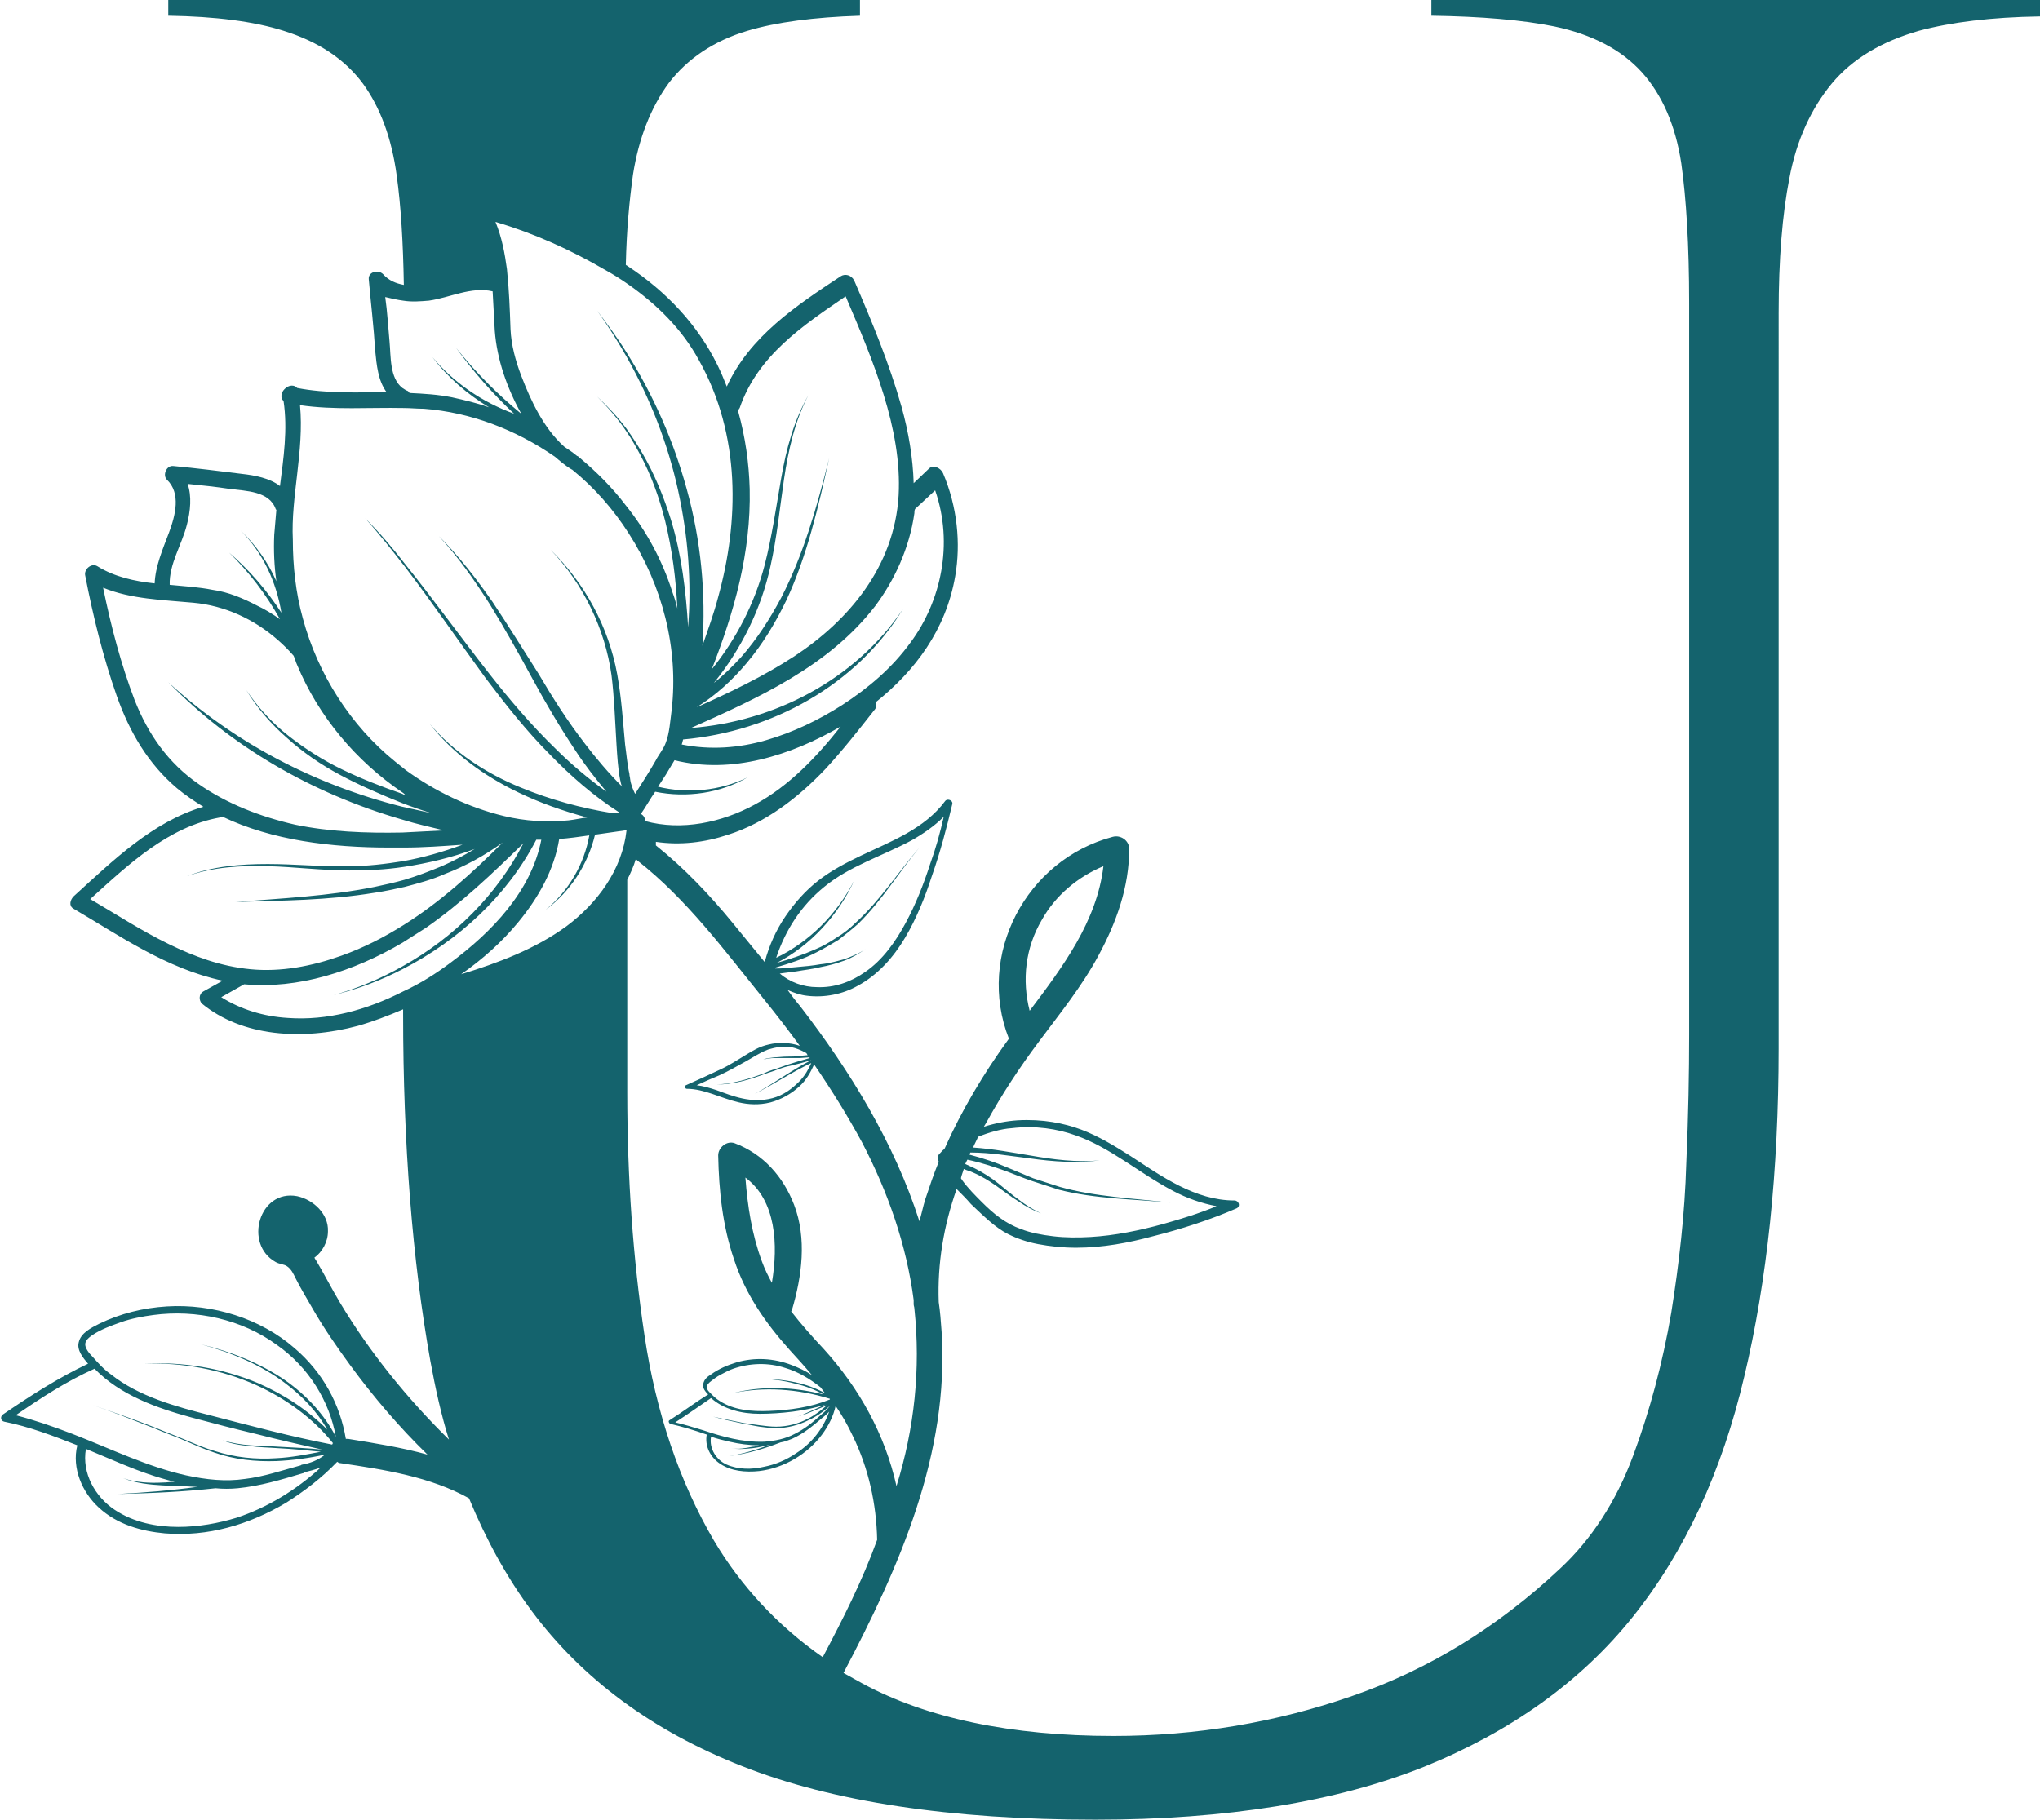 <?xml version="1.0" encoding="UTF-8"?><svg xmlns="http://www.w3.org/2000/svg" xmlns:xlink="http://www.w3.org/1999/xlink" fill="#000000" height="254.2" preserveAspectRatio="xMidYMid meet" version="1" viewBox="-0.3 0.0 284.9 254.2" width="284.9" zoomAndPan="magnify"><g id="change1_1"><path d="M199.6,0v2.2c7,0.1,12.8,0.6,17.2,1.5c5.2,1.1,9.3,3.2,12.2,6.4c2.8,3.1,4.7,7.4,5.5,12.7 c0.7,4.9,1.1,11.5,1.1,19.5v102.3c0,5.1-0.1,11.2-0.4,18c-0.2,6.9-1,13.9-2.1,20.8c-1.2,7-3,13.7-5.3,19.9 c-2.4,6.5-5.9,11.8-10.2,15.8c-8.6,8.1-18.3,14.1-29,17.8c-10.6,3.7-21.8,5.6-33.4,5.6c-14.3,0-26.1-2.5-35-7.3 c-0.9-0.5-1.8-1-2.7-1.5c7.8-14.8,14.8-30.6,13.7-47.7c-0.1-1.4-0.2-2.8-0.4-4.1c-0.2-5.4,0.7-10.7,2.5-15.8c0.7,0.7,1.4,1.4,2,2.1 c1.8,1.7,3.4,3.3,5.2,4.2c1.2,0.6,2.6,1.1,4.2,1.4c1.6,0.3,3.4,0.5,5.3,0.5c3.7,0,7.4-0.7,10.7-1.6c4-1,8-2.3,11.7-3.9 c0.6-0.3,0.3-1.1-0.3-1.1c-5.5,0-10.2-3.4-14.5-6.2c-2.2-1.4-4.5-2.8-6.9-3.7c-2.4-0.9-5.4-1.5-8.9-1.3c-1.5,0.1-3.1,0.4-4.7,0.9 c0.1-0.2,0.2-0.3,0.3-0.5c2.2-4,4.7-7.8,7.4-11.4c2.9-3.9,6-7.7,8.3-12c2.5-4.6,4.3-9.6,4.3-14.9c0-1.2-1.2-2-2.3-1.7 c-12.1,3.2-19.1,16.5-14.5,28.2c-3.5,4.8-6.6,10-9,15.4c-0.3,0.2-0.5,0.5-0.8,0.8c-0.2,0.3-0.2,0.5-0.1,0.7c0,0.1,0.1,0.2,0.1,0.3 c-0.7,1.7-1.3,3.5-1.9,5.3c-0.3,1-0.5,2-0.8,3c-3.5-10.9-9.6-20.9-16.7-30.1c-0.6-0.7-1.2-1.5-1.7-2.2c0.9,0.4,1.8,0.7,2.7,0.8 c2.4,0.3,5-0.2,7.1-1.4c2.8-1.5,5-4,6.6-6.7c1.6-2.7,2.8-5.7,3.7-8.5c1.2-3.4,2.1-6.8,2.9-10.2c0.1-0.5-0.7-0.8-1-0.4 c-2.9,3.9-7.5,5.6-11.7,7.6c-2.1,1-4.2,2.1-6,3.5c-1.8,1.4-3.3,3.1-4.6,5c-1.3,1.9-2.3,4.1-2.9,6.4c-1.5-1.8-3-3.7-4.5-5.5 c-3.2-3.9-6.7-7.6-10.7-10.8v-0.5c3.4,0.5,6.8,0.1,10.1-1c5.3-1.7,9.8-5.2,13.6-9.2c2.4-2.6,4.6-5.4,6.8-8.2 c0.3-0.3,0.3-0.7,0.2-1.1c5.5-4.4,9.8-10.1,11.1-17.6c0.8-4.6,0.3-9.7-1.7-14.4c-0.3-0.7-1.3-1.2-1.9-0.7l-2.2,2.1 c-0.1-3.5-0.7-7.1-1.7-10.7c-1.7-6-4.1-11.8-6.6-17.6c-0.4-0.8-1.3-1-1.9-0.6c-6.2,4.1-12.7,8.4-15.9,15.4c0,0,0,0,0,0 c-0.4-1-0.8-2-1.3-3c-2.8-5.7-7.2-10.3-12.5-13.8c-0.1-0.1-0.2-0.1-0.3-0.2c0.1-4.8,0.5-9,1-12.6c0.8-5.1,2.5-9.4,5-12.8 c2.6-3.4,6.3-5.9,11-7.3c4-1.2,9.3-1.9,15.7-2.1V0H23.2v2.2c6.6,0.1,12,0.8,16.1,2.1c4.8,1.5,8.5,3.9,11.1,7.4 c2.4,3.3,4,7.6,4.7,12.8c0.6,4.3,0.9,9.4,1,15.3c-1.1-0.2-2.1-0.6-2.9-1.5c-0.7-0.7-2.1-0.3-2,0.7c0.3,3.4,0.7,6.7,0.9,10 c0.2,2,0.4,4.2,1.6,5.8c-4.2,0-8.4,0.2-12.5-0.6c-0.4-0.5-1.2-0.4-1.7,0.1c0,0-0.1,0.1-0.1,0.1c-0.4,0.4-0.6,1.2-0.1,1.6 c0.6,4,0,8-0.5,11.9c0,0,0,0,0,0c-1.4-1.1-3.5-1.5-5.3-1.7c-3.2-0.4-6.4-0.8-9.6-1.1c-1-0.1-1.5,1.3-0.9,1.9c2,1.9,1.2,5,0.3,7.4 c-0.9,2.4-1.9,4.7-2,7.1c0,0,0,0,0,0c-2.8-0.3-5.6-0.9-8-2.4c-0.8-0.5-1.9,0.4-1.7,1.3c1.1,5.7,2.5,11.4,4.4,16.8 c1.8,5.1,4.4,9.5,8.4,12.9c1.2,1,2.4,1.8,3.7,2.6c-7.1,2.1-12.6,7.5-18.1,12.5c-0.5,0.5-0.7,1.3-0.1,1.7c6.5,3.8,13,8.4,20.9,10.1 l-2.7,1.5c-0.7,0.4-0.6,1.3-0.2,1.7c5.6,4.6,14,5.2,21.8,3.1c2.1-0.6,4.2-1.4,6.3-2.3v0.7c0,18.1,1.3,34.4,3.8,48.4 c0.7,3.8,1.5,7.5,2.6,11c-5.8-5.7-11-12.1-15.2-19.1c-1.2-2-2.2-4-3.4-6c-0.1-0.1-0.1-0.2-0.2-0.3c1.1-0.8,1.9-2.2,1.9-3.7 c0.1-2.4-2-4.4-4.3-4.9c-5.3-1-7.5,6.7-3,9.2c0.5,0.3,1.2,0.3,1.6,0.6c0.6,0.4,0.9,1.1,1.2,1.7c0.7,1.4,1.5,2.7,2.3,4.1 c1.6,2.8,3.4,5.4,5.3,8c3.3,4.5,6.9,8.7,10.8,12.5c-3.6-1-7.4-1.6-11.1-2.2c-0.1,0-0.2,0-0.3,0c-0.8-4.8-3.2-9.3-7.2-12.7 c-4.7-4.1-11.4-6.2-17.8-5.8c-3.3,0.2-6.5,1-9.4,2.4c-1.2,0.6-2.6,1.3-2.9,2.6c-0.3,1.1,0.6,2.2,1.3,3c-4.2,2-8.1,4.5-11.9,7.1 c-0.4,0.3-0.3,0.9,0.2,1c3.5,0.7,6.9,2,10.2,3.3c-0.8,3.2,0.7,6.6,3,8.7c2.6,2.4,6,3.3,9.2,3.6c6,0.5,11.8-1.2,17-4.3 c2.5-1.6,4.9-3.4,7.1-5.7c0.1,0.1,0.3,0.2,0.5,0.2c6.1,0.9,12.5,1.9,17.9,4.9c2.4,5.8,5.3,11.1,8.8,15.8c7,9.4,16.8,16.7,29.3,21.6 c12.6,5,29.2,7.5,49.4,7.5c18.2,0,33.7-2.5,45.9-7.4c12.1-4.9,21.9-11.9,29.1-20.9c7.3-9.1,12.5-20.4,15.6-33.6 c3.2-13.4,4.8-28.8,4.8-45.8V43.7c0-7.4,0.5-13.7,1.5-18.8c1-5.4,3.1-9.8,5.9-13.2c2.9-3.5,7-5.9,12.2-7.4c4.5-1.2,10.1-1.9,16.9-2 V0H199.6z M145.2,128.5c1.9-3.4,5-6,8.6-7.5c-0.9,7.7-5.7,14.1-10.3,20.2C142.4,136.9,142.9,132.4,145.2,128.5z M134.3,163.3 c0.4,0.2,0.9,0.3,1.3,0.5c1.2,0.5,2.3,1.2,3.3,1.9c1,0.7,2,1.5,3,2.1c1,0.7,2.1,1.3,3.2,1.7c-1.1-0.5-2.2-1.2-3.1-1.9 c-1-0.7-1.9-1.5-2.9-2.3c-1-0.8-2.1-1.5-3.3-2.1c-0.4-0.2-0.9-0.4-1.3-0.6c0.1-0.2,0.2-0.4,0.3-0.6c1.9,0.4,3.7,1,5.4,1.6 c1.3,0.5,2.5,1,3.7,1.4c1.2,0.4,2.5,0.8,3.7,1.2c5.1,1.3,10.4,1.3,15.6,1.8c-5.2-0.6-10.5-0.8-15.5-2.2c-1.2-0.4-2.5-0.8-3.7-1.2 c-1.2-0.5-2.4-1-3.6-1.5c-1.6-0.7-3.4-1.3-5.3-1.8c0-0.1,0.1-0.2,0.1-0.3c2.9,0,5.6,0.5,8.2,0.8c3.5,0.5,6.7,0.7,9.9,0.3 c-3.2,0.3-6.4-0.1-9.8-0.7c-2.5-0.4-5-0.9-7.9-1.1c0.2-0.5,0.5-1,0.7-1.5c1.5-0.6,3.2-1.1,4.7-1.2c3.3-0.4,6.4,0.1,8.9,1 c4.9,1.7,8.9,5.3,13.7,7.8c1.9,1,3.9,1.7,6,2.1c-2.4,1-5,1.8-7.5,2.5c-3.3,0.9-6.7,1.6-10.1,1.8c-1.7,0.1-3.5,0.1-5.2-0.1 c-1.7-0.2-3.2-0.5-4.5-1c-2.2-0.8-3.8-2.1-5.5-3.8c-0.9-0.9-1.9-1.9-2.7-3c-0.1-0.1-0.1-0.2-0.2-0.3 C134,164.1,134.2,163.7,134.3,163.3z M32.8,212c-2.6,0.8-5.4,1.3-8.2,1.3c-3,0-6.2-0.6-8.9-2.4c-2.7-1.8-4.6-5.1-4-8.5 c1.7,0.7,3.3,1.4,5,2.1c2.4,1,4.9,1.9,7.4,2.5c-0.6,0-1.1,0.1-1.7,0.1c-1.8,0.1-3.7,0-5.5-0.6c1.8,0.7,3.7,0.9,5.5,1 c1.6,0.1,3.1,0.1,4.6,0.2c0.1,0,0.2,0,0.3,0c-3.6,0.5-7.3,0.8-11.1,1c4.6-0.1,9.1-0.3,13.6-0.8c1,0.1,2.1,0.1,3.1,0 c3.1-0.3,6.1-1.2,9.1-2.1c0.1,0,0.1,0,0.1-0.1c0.8-0.2,1.6-0.4,2.4-0.7C41,208.2,37,210.6,32.8,212z M41.9,204.6 c-0.1,0-0.2,0.1-0.2,0.1c-2.6,0.7-5.2,1.6-7.8,1.9c-2.7,0.4-5.4,0.1-8.2-0.5c-5.4-1.2-10.5-3.7-15.9-5.8c-2.6-1-5.2-1.9-7.9-2.6 c3.5-2.4,7-4.7,11-6.5c3.6,3.7,8.7,5.5,13.5,6.8c3,0.8,6,1.6,9,2.3c3.1,0.8,6.2,1.5,9.3,2.2c-2-0.2-4.1-0.3-6.1-0.4 c-1.3-0.1-2.6-0.1-3.9-0.2c-1.3-0.1-2.6-0.3-3.9-0.7c1.2,0.5,2.5,0.7,3.8,0.8c1.3,0.2,2.6,0.2,3.9,0.3c2,0.1,4,0.3,6,0.5 c-2.1,0.4-4.1,0.8-6.2,0.9c-2.9,0.2-5.8-0.1-8.6-1c-1.4-0.4-2.8-1-4.2-1.6c-1.4-0.6-2.8-1.1-4.2-1.7c-2.8-1.1-5.7-2.1-8.6-3.1 c2.9,1,5.7,2.1,8.5,3.2c1.4,0.6,2.8,1.1,4.2,1.7c1.4,0.6,2.7,1.2,4.2,1.7c2.8,1,5.8,1.3,8.7,1.2c2.3-0.1,4.5-0.4,6.8-0.9 C44.1,204,43,204.4,41.9,204.6z M39.5,193.2c2.4,1.8,4.5,4,5.9,6.5c-2.7-2.7-6-4.9-9.7-6.5c-5-2.1-10.5-3-15.9-2.7 c5.4-0.2,10.8,0.8,15.7,3c4.2,1.9,8,4.7,10.7,8.1c0,0-0.1,0.1-0.1,0.2c-5.7-1.1-11.3-2.6-17.1-4.1c-4.7-1.2-9.9-2.6-13.8-5.7 c-1-0.7-1.8-1.6-2.6-2.5c-0.4-0.4-1-1.1-1-1.7c0-0.6,0.6-1,1-1.3c1.2-0.8,2.6-1.3,4-1.8c1.4-0.5,3-0.8,4.5-1 c6-0.8,12.4,0.6,17.3,4.2c4.4,3.1,7.3,7.8,8.2,12.8c-1.6-3.1-4.1-5.8-7.1-7.9c-3.5-2.4-7.6-4-11.7-5C32.2,189,36.2,190.7,39.5,193.2 z M112.3,147.1c0.1,0.1,0.1,0.2,0.2,0.3l-1.1,0.1c-0.6,0.1-1.2,0.1-1.8,0.1c-0.6,0-1.2,0.1-1.7,0.1c-0.6,0.1-1.1,0.1-1.6,0.3 c0.5-0.1,1-0.2,1.6-0.2c0.6,0,1.1,0,1.7,0c0.6,0,1.2,0,1.8,0l1.3-0.1c0,0,0.1,0.1,0.1,0.1c-1.1,0.3-2.1,0.6-3,0.9 c-0.6,0.2-1.1,0.4-1.7,0.6c-0.7,0.2-1.2,0.4-1.6,0.6c-2.1,0.8-4.4,1.5-6.7,1.6c2.4,0,4.6-0.7,6.8-1.5c0.5-0.2,1-0.3,1.7-0.6 c0.6-0.2,1.1-0.4,1.7-0.5c0.9-0.2,2-0.5,3-0.8c-2.6,1.3-5.1,3.2-7.9,4.7c2.8-1.4,5.3-3.1,7.9-4.3c-0.4,0.9-0.9,1.8-1.7,2.6 c-1,1-2.2,1.9-3.7,2.3c-3,0.8-5.6-0.3-7.8-1.1c-0.9-0.3-1.9-0.6-2.8-0.7c1.1-0.5,2.2-1,3.2-1.4c1.3-0.6,2.5-1.3,3.6-1.9 c1.1-0.6,1.9-1.2,3.2-1.7c1-0.3,2.1-0.5,3.3-0.3C110.8,146.4,111.6,146.7,112.3,147.1z M119.2,128.9c-0.8,0.8-1.7,1.5-2.7,2.1 c-0.9,0.6-1.9,1.2-2.9,1.6c-1.8,0.8-3.6,1.4-5.4,1.9c4.7-2.4,8.6-6.7,10.8-11.5c-2.4,4.7-6.3,8.6-10.9,10.8c1.3-3.9,3.5-7.3,6.7-9.9 c3.5-2.9,8.1-4.3,12.2-6.5c1.6-0.9,3.2-2,4.5-3.3c-0.5,2.2-1.1,4.4-1.9,6.6c-0.9,2.8-2,5.6-3.4,8.2c-1.4,2.6-3.2,5.2-5.7,6.9 c-2,1.4-4.3,2.2-6.7,2.1c-1.9,0-3.8-0.7-5.2-1.9c0.8-0.1,1.5-0.2,2.3-0.3c1.1-0.2,2.2-0.3,3.4-0.6c1.1-0.2,2.2-0.5,3.3-0.9 c1.1-0.4,2.1-1,3.1-1.7c-1,0.7-2,1.1-3.1,1.5c-1.1,0.3-2.2,0.6-3.3,0.7c-1.1,0.2-2.2,0.3-3.4,0.4c-1,0.1-1.9,0.2-2.9,0.2 c0,0-0.1-0.1-0.1-0.1c2-0.6,4-1.2,5.9-2.2c1-0.5,2-1.1,3-1.7c0.9-0.7,1.8-1.4,2.7-2.2c3.3-3.2,5.7-7.2,8.6-10.7 C125.1,121.9,122.6,125.8,119.2,128.9z M117.1,101.5c-3.4,4.3-7.2,8.3-12,10.9c-4.6,2.5-10.2,3.7-15.3,2.3c0-0.4-0.2-0.8-0.6-1 c0.7-1,1.3-2.1,2-3.1c0,0,0,0,0,0c4.4,0.9,9.1,0.2,12.9-2c-3.9,1.9-8.4,2.3-12.5,1.3c0.4-0.6,0.7-1.1,1.1-1.7c0.4-0.7,0.8-1.3,1.2-2 c0,0,0,0,0,0C101.9,108.2,110.2,105.5,117.1,101.5C117.1,101.5,117.1,101.5,117.1,101.5z M127.4,71.7c0-0.2,0-0.4,0.1-0.6l2.8-2.6 c2.6,7.5,0.8,15.5-3.4,21.2c-2.6,3.6-5.9,6.4-9.6,8.8c-3.3,2.1-6.8,3.8-10.6,4.9c-3.8,1.1-7.8,1.4-11.8,0.6c0.1-0.2,0.1-0.4,0.2-0.7 c0,0,0,0,0,0c12.4-1.1,24.2-7.6,30.7-18.2c-6.7,9.9-18,15.7-29.6,16.6c9.4-4.2,19.2-8.6,25.7-17C124.6,81.1,126.7,76.6,127.4,71.7z M103,57c2.5-7.3,8.8-11.5,14.8-15.6c3.8,8.9,7.9,18.5,7.4,27.8c-0.6,10-7,17.5-14.6,22.5c-4.3,2.8-8.9,5-13.6,7.1 c2.7-1.7,5-3.8,7-6.2c2.2-2.6,4-5.6,5.5-8.7c2.9-6.2,4.5-13.1,6-19.9c-1.7,6.8-3.6,13.5-6.7,19.5c-1.6,3-3.4,5.8-5.6,8.3 c-1.2,1.3-2.4,2.5-3.8,3.6c3.8-4.7,6.6-10.3,7.9-16.3c0.9-4,1.3-8.1,1.9-12.2c0.6-4,1.5-8.1,3.4-11.7c-2,3.5-3.1,7.5-3.8,11.6 c-0.7,4-1.3,8.2-2.3,12.1c-1.4,5.4-4,10.4-7.4,14.6c3.1-7.9,5.5-16.3,5.3-25.2c-0.1-3.6-0.6-7.2-1.6-10.8v0c0,0,0,0,0,0 C102.8,57.3,102.9,57.1,103,57z M84.2,37.7c1.1,0.6,2.2,1.3,3.2,2c4,2.8,7.5,6.2,9.9,10.6c5.9,10.5,5.6,22.6,2.7,33.1 c-0.6,2.3-1.4,4.5-2.2,6.8c0.5-7.3-0.2-14.7-2.2-21.9c-1.8-6.6-4.6-13-8.3-18.9c-1.3-2.1-2.7-4-4.2-6c1.5,2.1,2.9,4.3,4.2,6.6 c3.3,5.9,5.7,12.1,7.1,18.5c1.4,6.4,1.9,12.8,1.4,19.1c-0.3-5-0.9-10.1-2.4-15c-1-3.2-2.3-6.4-4-9.3c-0.7-1.2-1.4-2.3-2.2-3.4 c-1.2-1.6-2.6-3.1-4.1-4.5c1.5,1.5,2.9,3.1,4.1,4.9c0.7,1,1.3,2.1,1.9,3.2c1.6,3,2.7,6.1,3.5,9.3c1,4.1,1.5,8.1,1.7,12.2 c-0.2-0.8-0.4-1.5-0.7-2.3c-1.4-4.4-3.6-8.5-6.5-12.1c-1.9-2.5-4.1-4.7-6.5-6.7c-0.1-0.1-0.2-0.2-0.3-0.2c0,0,0,0,0,0 c-0.6-0.5-1.2-0.9-1.8-1.3c0,0,0,0,0,0c-2.9-2.6-4.7-6.5-6-9.9c-0.8-2.1-1.4-4.3-1.5-6.5c-0.1-2.8-0.2-5.6-0.5-8.4 c-0.3-2.2-0.7-4.4-1.6-6.6C74.3,32.6,79.4,34.9,84.2,37.7z M56,42c1.2,0.2,2.4,0.1,3.6,0c2.9-0.4,5.9-2,8.9-1.3 c0.1,1.9,0.2,3.7,0.3,5.5c0.3,4,1.7,8,3.7,11.6c-3.3-2.7-6.4-5.8-9.1-9.2c2.4,3.3,5.1,6.4,8.1,9.2c-4.4-1.6-8.4-4.3-11.4-7.9 c2.1,2.8,4.9,5.2,7.9,7c-1.7-0.6-3.4-1-5.2-1.4c-2-0.4-3.9-0.5-5.9-0.6c-0.1-0.1-0.2-0.3-0.3-0.3c-0.3-0.1-0.5-0.3-0.7-0.4 c-1.8-1.4-1.6-4.4-1.8-6.5c-0.2-2.1-0.3-4.1-0.6-6.2C54.4,41.7,55.2,41.9,56,42z M41.6,56.6c4.8,0.7,9.6,0.3,14.5,0.4 c0.9,0,1.8,0.1,2.8,0.1c6.5,0.5,12.8,2.9,18.3,6.7c0.7,0.6,1.4,1.2,2.2,1.7c0.1,0,0.1,0.1,0.2,0.1c3.1,2.5,5.8,5.6,7.9,8.9 c4.7,7.3,7,16.1,6,24.7c-0.2,1.5-0.3,3.2-0.8,4.5c-0.3,0.9-1,1.7-1.4,2.5c-0.9,1.6-1.9,3.1-2.9,4.7c-0.3-0.6-0.6-1.3-0.7-2.1 c0-0.2-0.1-0.4-0.1-0.7c-0.3-1.3-0.4-2.7-0.6-4.1c-0.3-3.2-0.5-6.5-1.1-9.8c-1.2-6.6-4.5-12.7-9.3-17.4c4.6,4.8,7.6,11.1,8.5,17.5 c0.4,3.2,0.5,6.5,0.7,9.7c0.1,1.6,0.2,3.3,0.5,4.9c0.1,0.3,0.1,0.7,0.3,1c-1.9-1.9-3.6-3.9-5.2-6c-2.4-3.1-4.5-6.4-6.5-9.8 c-2.1-3.3-4.2-6.7-6.4-10c-2.3-3.3-4.7-6.4-7.5-9.2c2.7,2.9,5,6.2,7.1,9.5c2.1,3.4,4,6.8,5.9,10.3c1.9,3.5,3.9,6.9,6.1,10.2 c1.3,2,2.8,3.9,4.3,5.7c-2.5-1.8-4.9-3.8-7.1-6c-3.3-3.2-6.3-6.7-9.2-10.4c-4-5.1-7.8-10.4-11.9-15.5c-1.7-2.2-3.5-4.3-5.5-6.3 c1.9,2.1,3.7,4.4,5.5,6.7c3.9,5.1,7.5,10.4,11.3,15.6c2.8,3.7,5.7,7.4,9,10.7c2.9,3,6.1,5.8,9.7,8.1c-0.3,0-0.6,0.1-0.9,0.1 c-4.4-0.7-8.8-1.9-12.9-3.6c-4.9-2-9.3-4.9-12.7-8.9c3.2,4.1,7.6,7.3,12.4,9.6c3.1,1.5,6.3,2.6,9.6,3.5c-0.9,0.1-1.7,0.3-2.6,0.4 c-3.1,0.3-6.1,0.1-9-0.6c-5-1.2-9.7-3.5-13.7-6.4c-0.5-0.4-1-0.8-1.5-1.2c-6.2-5-10.8-12.2-12.9-20c-1-3.6-1.4-7.3-1.4-11 C40.3,69.4,42.2,63,41.6,56.6z M23.4,81.7c-0.1-2.9,1.7-5.6,2.4-8.4c0.5-1.9,0.7-4,0.1-5.7c2,0.2,3.9,0.4,5.9,0.7 c2.3,0.3,5.5,0.3,6.4,2.8c0,0,0,0.1,0.1,0.1c0,0,0,0,0,0v0c-0.1,1.2-0.2,2.3-0.3,3.5c-0.1,2.2,0,4.4,0.3,6.5v0c0,0,0,0,0,0 c-1.2-2.7-2.9-5.1-5-7.1c3.1,3.1,5,7.2,5.7,11.5c-2-3.1-4.5-6-7.3-8.4c2.8,2.7,5.2,5.9,7.1,9.3c-1-0.7-2.1-1.4-3.2-1.9 c-1.9-1-4-1.9-6.2-2.2C27.4,82,25.4,81.9,23.4,81.7C23.4,81.7,23.4,81.7,23.4,81.7z M27.4,109.5c-4.2-2.9-7-6.9-8.9-11.7 c-1.9-5-3.3-10.3-4.4-15.7c3.9,1.6,8.3,1.7,12.6,2.1c4.4,0.4,8.5,2.3,11.8,5.2c0.8,0.7,1.5,1.4,2.2,2.2c0.2,0.4,0.3,0.9,0.5,1.3 c3,7.2,8.2,13.4,14.7,17.8c0.2,0.1,0.3,0.3,0.5,0.4c-0.2,0-0.3-0.1-0.5-0.2c-2.9-1-5.7-2.1-8.4-3.4c-2.7-1.3-5.2-2.9-7.5-4.7 c-2.3-1.8-4.3-4-5.9-6.4c1.5,2.5,3.5,4.8,5.7,6.7c2.2,2,4.7,3.7,7.3,5.1c2.8,1.5,5.8,2.8,8.8,4c1.3,0.5,2.7,1,4.1,1.4 c-1.4-0.3-2.7-0.6-4.1-0.9c-12.4-3.1-23.7-9.1-32.7-17.4c8.7,8.9,19.9,15.5,32.7,19.2c1.9,0.6,3.8,1,5.8,1.5 c-1.9,0.1-3.9,0.2-5.8,0.3c-5.1,0.1-10.2-0.1-15-1.1C36.1,114.1,31.4,112.3,27.4,109.5z M23.3,131.9c-3.9-1.9-7.4-4.2-11-6.3 c5.4-4.9,10.9-10.1,18.1-11.4c0.1,0,0.3-0.1,0.4-0.1c6.9,3.3,15.2,4.3,23.3,4.3c0.6,0,1.3,0,1.9,0c2.8,0,5.5-0.2,8.3-0.4 c-2.7,1-5.5,1.8-8.3,2.3c-2.5,0.4-5,0.7-7.5,0.7c-3.8,0.1-7.6-0.3-11.4-0.3c-3.8,0-7.7,0.3-11.3,1.7c3.7-1.3,7.5-1.5,11.3-1.4 c3.8,0.1,7.5,0.6,11.4,0.6c2.5,0,5-0.1,7.6-0.5c3.3-0.5,6.7-1.3,9.9-2.5c-1.5,0.9-3,1.7-4.6,2.4c-1.7,0.7-3.5,1.4-5.2,1.9 c-1.4,0.4-2.8,0.7-4.2,1c-6.5,1.3-13,1.6-19.4,2.1c6.4-0.2,12.9-0.2,19.5-1.3c1.4-0.2,2.7-0.5,4.1-0.8c1.9-0.5,3.8-1,5.6-1.8 c2.9-1.1,5.6-2.6,8.1-4.4c-4.2,4.2-8.7,8.3-13.8,11.5c-2.7,1.7-5.6,3.2-8.7,4.3c-4.2,1.5-8.5,2.3-12.7,1.9 C30.5,135,26.8,133.6,23.3,131.9z M56,138.5c-5.1,2.6-10.6,4.1-16.1,3.7c-3.4-0.2-6.6-1.2-9.3-2.9l3.2-1.8 c7.5,0.7,15.3-1.8,22.1-5.8c1.1-0.7,2.2-1.4,3.3-2.1c4.9-3.4,9.3-7.6,13.6-11.8c-3.7,7.2-9.7,13.2-16.9,17.2c-3,1.7-6.3,3.1-9.6,4 c3.3-0.8,6.5-2,9.6-3.6c7.8-4,14.6-10.2,18.7-18.1c0.2,0,0.5,0,0.7,0c-1.4,7.2-6.9,12.9-12.7,17.2C60.6,136,58.4,137.4,56,138.5z M78.8,129.4c-4.4,3.2-9.5,5.1-14.7,6.7c3-2.1,5.7-4.5,8-7.3c2.8-3.4,5-7.3,5.7-11.6c1.4-0.1,2.8-0.3,4.2-0.5 c-0.7,4-2.9,7.8-6.1,10.4c3.4-2.5,5.9-6.3,6.9-10.5c1.4-0.2,2.8-0.4,4.2-0.6c0.1,0,0.1,0,0.2,0c0,0,0,0,0,0 C86.6,121.5,83.1,126.2,78.8,129.4z M114.6,231.5c-6.3-4.4-11.4-9.9-15.2-16.3c-4.8-8.2-8.1-17.9-9.7-28.7 c-1.6-10.7-2.4-22-2.4-33.8V123c0,0,0,0,0-0.1c0.5-1,0.9-1.9,1.2-2.9c0,0,0,0,0,0c0.1,0.1,0.1,0.1,0.2,0.2 c6.9,5.4,12.2,12.6,17.7,19.4c1.7,2.1,3.4,4.3,5,6.5c-1.4-0.5-3.1-0.5-4.3-0.2c-1.4,0.3-2.3,0.9-3.3,1.5c-1,0.6-2.2,1.4-3.5,2 c-1.5,0.7-3.2,1.5-4.8,2.2c-0.3,0.1-0.1,0.5,0.1,0.5c2.5,0,4.7,1.3,7.3,1.9c1.3,0.3,2.8,0.4,4.4,0c1.5-0.4,2.9-1.2,4-2.2 c1-0.9,1.6-2,2.1-3.1c2.4,3.5,4.7,7.2,6.7,10.9c3.6,6.9,6.2,14.3,7.2,22c0,0.2,0,0.4,0,0.6c0,0.2,0.1,0.4,0.1,0.6 c0.9,8.4,0,16.8-2.5,24.8c-1.6-7.2-5.2-13.7-10.2-19.2c-1.6-1.7-3.1-3.4-4.5-5.2c0-0.1,0.1-0.1,0.1-0.2c1.4-4.7,2.1-10,0.3-14.7 c-1.5-3.9-4.3-7.1-8.3-8.6c-1.1-0.4-2.3,0.6-2.3,1.7c0.1,4.9,0.6,9.8,2.2,14.5c1.6,4.9,4.4,8.9,7.8,12.7c1.1,1.2,2.1,2.3,3.1,3.5 c-0.9-0.6-1.8-1-2.8-1.4c-2.6-1-5.2-1.1-7.7-0.4c-1.3,0.4-2.5,0.9-3.6,1.7c-0.5,0.3-1,0.7-1.1,1.4c-0.1,0.5,0.3,1,0.7,1.4 c-1.8,1.1-3.5,2.4-5.4,3.6c-0.2,0.1-0.1,0.4,0.1,0.5c1.7,0.4,3.4,0.9,5.1,1.5c-0.3,1.6,0.5,3.2,1.9,4.1c1.5,1,3.5,1.2,5.4,1 c3.5-0.4,6.8-2.4,8.8-5.1c0.9-1.2,1.6-2.6,1.9-4c0.9,1.3,1.7,2.7,2.4,4.2c2.2,4.5,3.3,9.5,3.4,14.5 C120.1,220.9,117.4,226.2,114.6,231.5C114.6,231.5,114.6,231.5,114.6,231.5z M110.8,193.3c1.3,0.3,2.7,0.8,3.9,1.5 c-4.3-1.1-8.6-1.2-12.6-0.2c4.3-0.9,9-0.6,13.5,0.8c0,0,0,0,0,0.1c-2.7,1.1-5.7,1.5-8.5,1.6c-2.4,0.1-4.9-0.1-6.9-1.4 c-0.5-0.3-0.9-0.7-1.3-1.1c-0.2-0.2-0.5-0.5-0.5-0.8c0-0.3,0.2-0.5,0.4-0.7c0.5-0.4,1-0.8,1.6-1.1c0.6-0.3,1.1-0.6,1.7-0.8 c2.3-0.8,4.9-0.9,7.3-0.1c1.7,0.5,3.4,1.5,4.9,2.7c0.2,0.3,0.4,0.5,0.6,0.8c-1.3-0.7-2.7-1.2-4.1-1.5c-1.9-0.4-3.7-0.5-5.6-0.5 C107.1,192.6,109,192.8,110.8,193.3z M99,195.3c1.8,1.6,4.3,2.2,6.8,2.2c1.5,0,3-0.1,4.6-0.3c1.5-0.2,3.1-0.5,4.6-1 c-0.9,0.4-1.8,0.8-2.7,1.2c-0.6,0.3-1.2,0.5-1.9,0.7c-0.6,0.2-1.3,0.3-2,0.3c0.7,0,1.3-0.1,2-0.3c0.7-0.2,1.3-0.4,1.9-0.6 c1-0.4,2-0.8,2.9-1.2c-0.8,0.7-1.7,1.4-2.7,1.9c-1.3,0.7-2.9,1.1-4.4,1.1c-0.8,0-1.5-0.1-2.3-0.2c-0.7-0.1-1.5-0.2-2.2-0.3 c-1.5-0.3-2.9-0.6-4.3-0.9c1.4,0.4,2.9,0.7,4.3,1c0.7,0.1,1.5,0.3,2.2,0.4c0.7,0.1,1.5,0.2,2.3,0.2c1.5,0,3.1-0.4,4.5-1.1 c1.1-0.5,2.1-1.2,3-2c-0.4,0.5-0.8,0.9-1.3,1.3c0,0,0,0,0,0c-1.1,1-2.2,1.9-3.6,2.6c-1.3,0.7-2.8,1-4.3,1.1c-3,0.1-5.8-0.7-8.5-1.6 c-1.3-0.4-2.6-0.8-3.9-1.1C95.7,197.6,97.4,196.4,99,195.3z M99,200.7c0.9,0.3,1.7,0.5,2.6,0.7c1.3,0.3,2.7,0.5,4.1,0.5 c-0.3,0.1-0.6,0.2-0.9,0.2c-1,0.2-2,0.4-3,0.2c1,0.2,2,0.1,3,0c0.9-0.1,1.7-0.3,2.5-0.5c-1.9,0.7-3.8,1.3-5.8,1.6 c2.5-0.3,4.9-1,7.2-1.9c0.6-0.1,1.1-0.3,1.6-0.5c1.6-0.7,2.9-1.8,4.2-2.9c0,0,0,0,0,0c0.4-0.3,0.7-0.6,1-0.9 c-0.8,2.3-2.4,4.4-4.6,5.8c-1.3,0.9-2.9,1.6-4.5,1.9c-1.7,0.4-3.6,0.4-5.2-0.3C99.8,204,98.7,202.4,99,200.7z M107.5,179.2 c-0.5-0.9-1-1.9-1.4-3c-1.4-3.8-2-7.7-2.3-11.7C108.1,167.7,108.4,173.9,107.5,179.2z" fill="#14636d"/></g></svg>